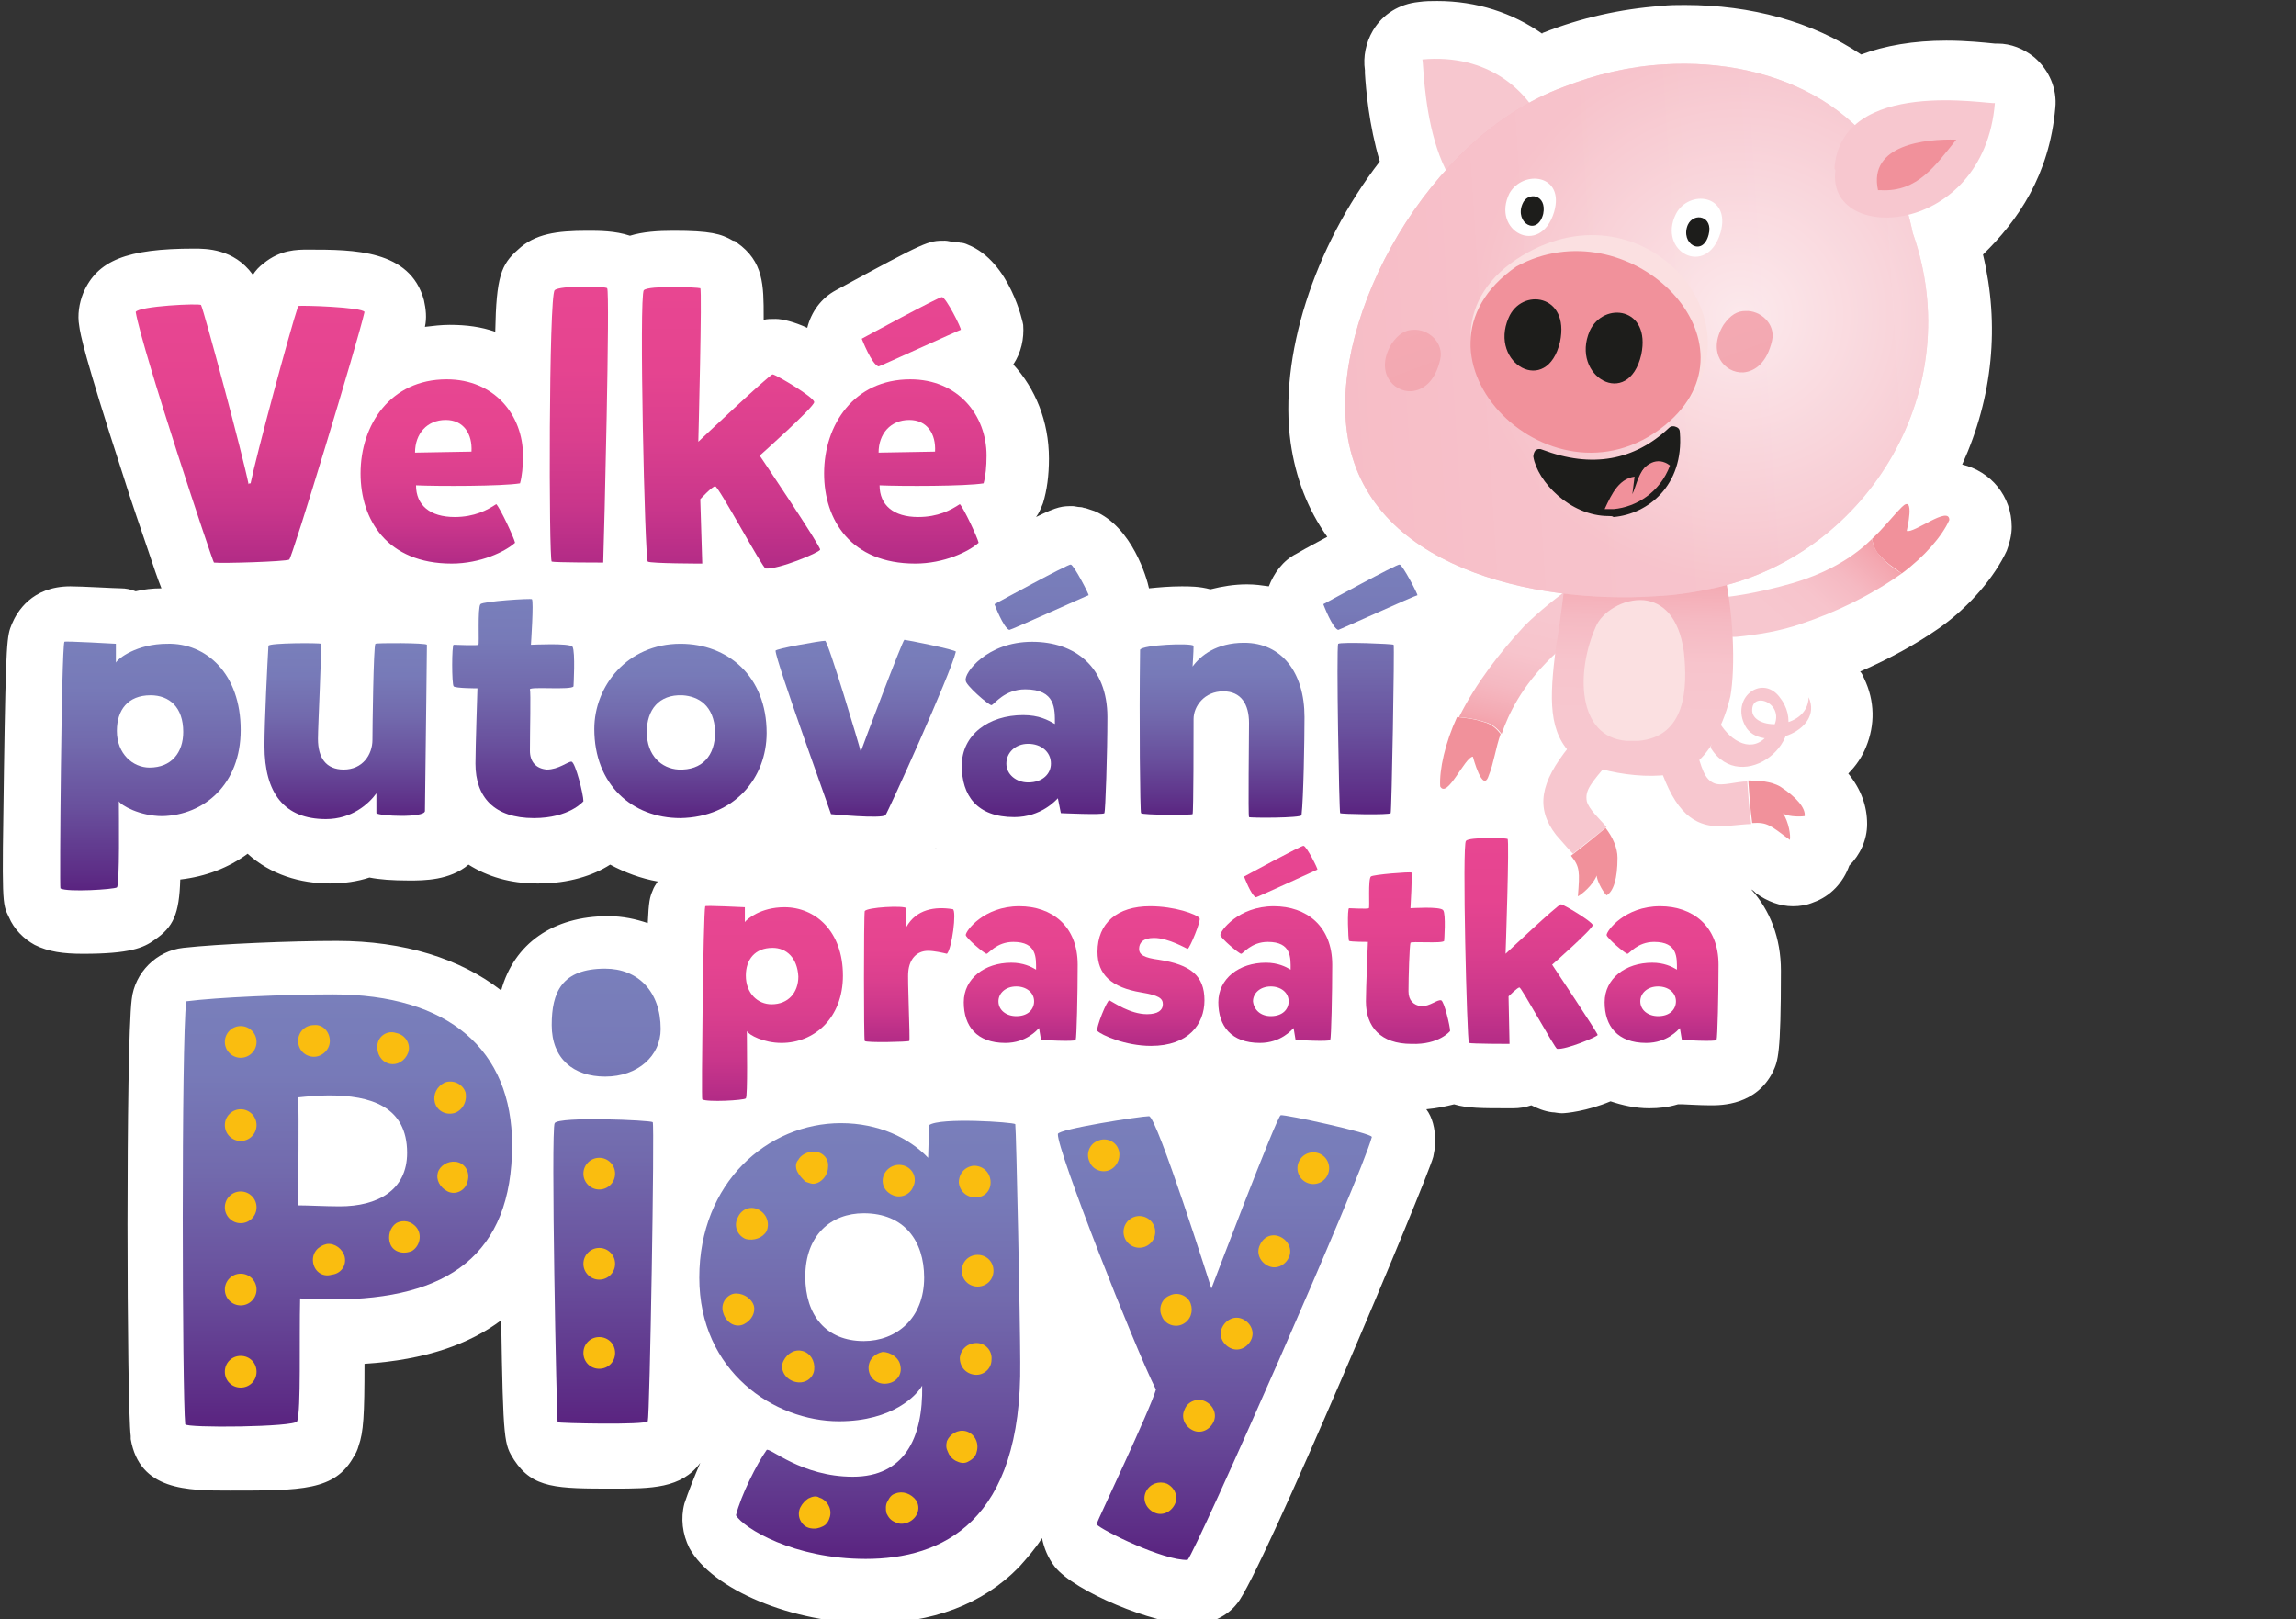 <svg xmlns="http://www.w3.org/2000/svg" xmlns:xlink="http://www.w3.org/1999/xlink" enable-background="new 0 0 231.8 163.5" height="163.5" viewBox="0 0 231.8 163.5" width="231.8"><rect x="0" y="0" width="231.8" height="163.5" fill="#333333" stroke="none"/><linearGradient id="a"><stop offset="0" stop-color="#f1919b"/><stop offset=".213" stop-color="#f4a8b1"/><stop offset=".447" stop-color="#f5b9c2"/><stop offset=".699" stop-color="#f7c4cc"/><stop offset="1" stop-color="#f7c7cf"/></linearGradient><linearGradient id="b" gradientTransform="matrix(5.683 -23.703 23.703 5.683 2764.462 -3205.245)" gradientUnits="userSpaceOnUse" x1="-155.888" x2="-155.302" xlink:href="#a" y1="-72.798" y2="-72.798"/><linearGradient id="c" gradientTransform="matrix(-16.123 18.281 -18.281 -16.123 -998 1549.132)" gradientUnits="userSpaceOnUse" x1="-78.27" x2="-77.683" xlink:href="#a" y1="4.118" y2="4.118"/><linearGradient id="d" gradientTransform="matrix(-.808 28.537 28.537 .808 202.61 3794.555)" gradientUnits="userSpaceOnUse" x1="-130.926" x2="-130.295" xlink:href="#a" y1="-4.982" y2="-4.982"/><linearGradient id="e" gradientTransform="matrix(.998 -.064 .064 .998 -69.803 53.129)" gradientUnits="userSpaceOnUse" x1="176.635" x2="291.966" y1="-4.409" y2="-4.409"><stop offset="0" stop-color="#f1919b"/><stop offset=".01" stop-color="#f1929c"/><stop offset=".218" stop-color="#f4aab3"/><stop offset=".44" stop-color="#f6bac3"/><stop offset=".686" stop-color="#f7c4cc"/><stop offset="1" stop-color="#f7c7cf"/></linearGradient><radialGradient id="f" cx="245.866" cy="-6.293" gradientTransform="matrix(.994 -.064 .065 1.001 -68.327 53.913)" gradientUnits="userSpaceOnUse" r="26.76"><stop offset="0" stop-color="#fff"/><stop offset="1" stop-color="#f7c7cf"/></radialGradient><linearGradient id="g"><stop offset="0" stop-color="#f1919b"/><stop offset=".024" stop-color="#f1939d"/><stop offset=".308" stop-color="#f3a4ad"/><stop offset=".617" stop-color="#f4aeb7"/><stop offset="1" stop-color="#f4b1ba"/></linearGradient><linearGradient id="h" gradientTransform="matrix(-56.235 -153.491 -153.491 56.235 -11036.338 -13156.645)" gradientUnits="userSpaceOnUse" x1="-99.653" x2="-99.023" xlink:href="#g" y1="-36.645" y2="-36.645"/><linearGradient id="i" gradientTransform="matrix(-56.235 -153.491 -153.491 56.235 -11036.338 -13156.645)" gradientUnits="userSpaceOnUse" x1="-99.594" x2="-98.964" xlink:href="#g" y1="-36.449" y2="-36.449"/><linearGradient id="j"><stop offset="0" stop-color="#b22b86"/><stop offset=".212" stop-color="#c9368b"/><stop offset=".448" stop-color="#da3f8e"/><stop offset=".701" stop-color="#e54490"/><stop offset="1" stop-color="#e84691"/></linearGradient><linearGradient id="k" gradientUnits="userSpaceOnUse" x1="25.206" x2="25.206" xlink:href="#j" y1="56.824" y2="30.669"/><linearGradient id="l" gradientUnits="userSpaceOnUse" x1="44.627" x2="44.627" xlink:href="#j" y1="56.938" y2="38.37"/><linearGradient id="m" gradientUnits="userSpaceOnUse" x1="58.477" x2="58.477" xlink:href="#j" y1="56.795" y2="28.922"/><linearGradient id="n" gradientUnits="userSpaceOnUse" x1="73.828" x2="73.828" xlink:href="#j" y1="57.424" y2="28.958"/><linearGradient id="o" gradientUnits="userSpaceOnUse" x1="91.421" x2="91.421" xlink:href="#j" y1="56.938" y2="29.996"/><linearGradient id="p"><stop offset="0" stop-color="#5a2380"/><stop offset=".064" stop-color="#5d2d86"/><stop offset=".335" stop-color="#69509d"/><stop offset=".59" stop-color="#726aad"/><stop offset=".818" stop-color="#777ab8"/><stop offset="1" stop-color="#797fbb"/></linearGradient><linearGradient id="q" gradientUnits="userSpaceOnUse" x1="15.149" x2="15.149" xlink:href="#p" y1="89.863" y2="64.797"/><linearGradient id="r" gradientUnits="userSpaceOnUse" x1="35.036" x2="35.036" xlink:href="#p" y1="82.71" y2="64.978"/><linearGradient id="s" gradientUnits="userSpaceOnUse" x1="52.27" x2="52.27" xlink:href="#p" y1="82.642" y2="60.472"/><linearGradient id="t" gradientUnits="userSpaceOnUse" x1="68.651" x2="68.651" xlink:href="#p" y1="82.606" y2="64.959"/><linearGradient id="u" gradientUnits="userSpaceOnUse" x1="87.37" x2="87.37" xlink:href="#p" y1="82.584" y2="64.681"/><linearGradient id="v" gradientUnits="userSpaceOnUse" x1="104.369" x2="104.369" xlink:href="#p" y1="82.433" y2="56.949"/><linearGradient id="w" gradientUnits="userSpaceOnUse" x1="123.396" x2="123.396" xlink:href="#p" y1="82.455" y2="64.82"/><linearGradient id="x" gradientUnits="userSpaceOnUse" x1="138.282" x2="138.282" xlink:href="#p" y1="82.269" y2="56.949"/><linearGradient id="y" gradientUnits="userSpaceOnUse" x1="77.918" x2="77.918" xlink:href="#j" y1="111.11" y2="91.494"/><linearGradient id="z" gradientUnits="userSpaceOnUse" x1="91.794" x2="91.794" xlink:href="#j" y1="105.236" y2="91.636"/><linearGradient id="A" gradientUnits="userSpaceOnUse" x1="103.014" x2="103.014" xlink:href="#j" y1="105.296" y2="91.457"/><linearGradient id="B" gradientUnits="userSpaceOnUse" x1="116.224" x2="116.224" xlink:href="#j" y1="105.567" y2="91.512"/><linearGradient id="C" gradientUnits="userSpaceOnUse" x1="128.732" x2="128.732" xlink:href="#j" y1="105.296" y2="85.352"/><linearGradient id="D" gradientUnits="userSpaceOnUse" x1="141.28" x2="141.28" xlink:href="#j" y1="105.459" y2="88.108"/><linearGradient id="E" gradientUnits="userSpaceOnUse" x1="154.562" x2="154.562" xlink:href="#j" y1="105.794" y2="84.579"/><linearGradient id="F" gradientUnits="userSpaceOnUse" x1="167.781" x2="167.781" xlink:href="#j" y1="105.296" y2="91.457"/><linearGradient id="G" gradientUnits="userSpaceOnUse" x1="35.036" x2="35.036" xlink:href="#p" y1="144.036" y2="100.426"/><linearGradient id="H" gradientUnits="userSpaceOnUse" x1="61.182" x2="61.182" xlink:href="#p" y1="143.774" y2="97.844"/><linearGradient id="I" gradientUnits="userSpaceOnUse" x1="86.894" x2="86.894" xlink:href="#p" y1="157.339" y2="113.124"/><linearGradient id="J" gradientUnits="userSpaceOnUse" x1="122.638" x2="122.638" xlink:href="#p" y1="157.466" y2="112.594"/><linearGradient id="K" gradientTransform="matrix(.893 .45 -.45 .893 3.924 -317.77)" gradientUnits="userSpaceOnUse" x1="385.991" x2="370.897" xlink:href="#p" y1="229.118" y2="272.255"/><linearGradient id="L"><stop offset="0" stop-color="#1d1e1c"/><stop offset="1" stop-color="#727372"/></linearGradient><radialGradient id="M" cx="393.853" cy="291.527" gradientTransform="matrix(.988 .46 -.492 .901 -42.89 -318.74)" gradientUnits="userSpaceOnUse" r="1.164" xlink:href="#L"/><radialGradient id="N" cx="375.522" cy="244.512" gradientTransform="matrix(.988 .46 -.492 .901 -42.89 -318.74)" gradientUnits="userSpaceOnUse" r=".617" xlink:href="#L"/><linearGradient id="O" gradientUnits="userSpaceOnUse" x1="155.258" x2="155.258" xlink:href="#j" y1="126.765" y2="118.149"/><linearGradient id="P" gradientUnits="userSpaceOnUse" x1="162.285" x2="162.285" xlink:href="#j" y1="129.358" y2="120.602"/><linearGradient id="Q" gradientUnits="userSpaceOnUse" x1="168.982" x2="168.982" xlink:href="#j" y1="126.72" y2="117.564"/><linearGradient id="R" gradientUnits="userSpaceOnUse" x1="175.129" x2="175.129" xlink:href="#j" y1="126.716" y2="120.705"/><linearGradient id="S" gradientUnits="userSpaceOnUse" x1="180.129" x2="180.129" xlink:href="#j" y1="126.743" y2="120.626"/><linearGradient id="T" gradientUnits="userSpaceOnUse" x1="184.534" x2="184.534" xlink:href="#j" y1="129.334" y2="117.724"/><linearGradient id="U" gradientUnits="userSpaceOnUse" x1="191.119" x2="191.119" xlink:href="#j" y1="126.815" y2="119.146"/><linearGradient id="V" gradientUnits="userSpaceOnUse" x1="196.352" x2="196.352" xlink:href="#j" y1="126.743" y2="120.626"/><linearGradient id="W" gradientUnits="userSpaceOnUse" x1="203.13" x2="203.13" xlink:href="#j" y1="126.805" y2="117.57"/><linearGradient id="X" gradientUnits="userSpaceOnUse" x1="208.212" x2="208.212" xlink:href="#j" y1="126.756" y2="117.574"/><linearGradient id="Y" gradientUnits="userSpaceOnUse" x1="212.805" x2="212.805" xlink:href="#j" y1="126.803" y2="120.686"/><linearGradient id="Z" gradientUnits="userSpaceOnUse" x1="218.299" x2="218.299" xlink:href="#j" y1="126.815" y2="119.146"/><linearGradient id="aa" gradientUnits="userSpaceOnUse" x1="153.069" x2="153.069" xlink:href="#j" y1="141.957" y2="134.902"/><linearGradient id="ab" gradientUnits="userSpaceOnUse" x1="161.037" x2="161.037" xlink:href="#j" y1="141.891" y2="131.309"/><linearGradient id="ac" gradientUnits="userSpaceOnUse" x1="172.155" x2="172.155" xlink:href="#j" y1="141.86" y2="128.929"/><linearGradient id="ad" gradientUnits="userSpaceOnUse" x1="178.902" x2="178.902" xlink:href="#j" y1="141.97" y2="133.108"/><linearGradient id="ae" gradientUnits="userSpaceOnUse" x1="185.156" x2="185.156" xlink:href="#j" y1="141.957" y2="131.811"/><linearGradient id="af" gradientUnits="userSpaceOnUse" x1="192.708" x2="192.708" xlink:href="#j" y1="141.891" y2="131.309"/><linearGradient id="ag" gradientUnits="userSpaceOnUse" x1="200.123" x2="200.123" xlink:href="#j" y1="141.857" y2="134.91"/><linearGradient id="ah" gradientUnits="userSpaceOnUse" x1="206.344" x2="206.344" xlink:href="#j" y1="141.957" y2="134.902"/><linearGradient id="ai" gradientUnits="userSpaceOnUse" x1="214.29" x2="214.29" xlink:href="#j" y1="141.896" y2="134.847"/><linearGradient id="aj" gradientUnits="userSpaceOnUse" x1="221.819" x2="221.819" xlink:href="#j" y1="141.957" y2="131.811"/><path d="m207.5 10.9c.2-1.9-.6-3.8-2.1-5.1-1.1-.9-2.4-1.4-3.7-1.4h-.3c-1-.1-2.8-.3-4.9-.3-3.3 0-6.2.5-8.6 1.4-4.9-3.3-11.1-5-17.8-5-.8 0-1.6 0-2.4.1-4.1.3-8.1 1.2-11.9 2.7 0 0-.1 0-.1.1-3-2.1-6.6-3.3-10.6-3.3-.6 0-1.2 0-1.9.1-1.9.2-3.6 1.2-4.6 2.9-.7 1.2-1 2.6-.8 4v.3c.1 1.6.4 5.2 1.5 8.9-6.7 8.7-10.2 19.8-9 28.4.5 3.5 1.7 6.7 3.7 9.5-.9.5-1.9 1-3.1 1.7-1.4.7-2.3 2-2.8 3.3-.7-.1-1.4-.2-2.2-.2-1.3 0-2.5.2-3.7.5-1.1-.3-2.1-.3-2.9-.3-1.2 0-2.3.1-3.3.2-.2-1-1.7-6.2-5.5-7.8-.3-.1-.6-.2-.9-.3-.2 0-.3-.1-.5-.1-.3 0-.6-.1-.8-.1-1 0-1.5 0-3.7 1.1.3-.4.5-.9.7-1.4.4-1.3.6-2.8.6-4.5 0-3.8-1.4-7.1-3.6-9.5.8-1.2 1.1-2.6 1-4 0-.1-1.3-6.4-5.6-8.1-.2-.1-.5-.2-.8-.2-.2-.1-.4-.1-.7-.1s-.5-.1-.8-.1c-1.7 0-1.8 0-11 5-1.5.8-2.5 2.2-2.9 3.8-1.3-.6-2.5-.9-3.2-.9-.5 0-.9 0-1.2.1 0-.1 0-.2 0-.3 0-3.2 0-5.6-2.7-7.5-.1-.1-.2-.2-.4-.2-1.2-.7-2.3-1-6-1-1.6 0-3.1.1-4.4.5-1.5-.5-3.1-.5-4.3-.5-3.1 0-5.3.3-7 1.9-1.7 1.5-2.2 2.7-2.3 8.3-1.4-.5-2.9-.7-4.6-.7-.8 0-1.7.1-2.5.2.2-.9.1-1.8-.1-2.7-1.4-5.1-7.1-5.1-11.7-5.1-1.1 0-2.8 0-4.5 1.4-.4.3-.8.7-1.1 1.2 0 0 0 0 0-.1-1.9-2.6-4.7-2.6-5.9-2.6-6.8 0-9.8 1.2-11.2 4.5-.4 1-.6 2.2-.4 3.3.1.8.5 3 4.4 15 .9 2.9 1.9 5.7 2.6 7.8.5 1.5.9 2.7 1.3 3.7-.9 0-1.8.1-2.6.3-.5-.2-1-.3-1.5-.3-.6 0-3.9-.2-5.1-.2-3.9 0-5.4 2.6-5.9 3.8-.5 1.2-.6 1.6-.8 14.8-.2 13.4-.2 13.4.5 14.8.5 1.2 1.5 2.2 2.6 2.8 1.4.7 2.9.9 4.9.9 4.7 0 6.1-.6 7.2-1.4 1.9-1.3 2.5-2.6 2.6-6.1 2.6-.3 4.9-1.2 6.8-2.6 2.3 2.1 5.3 3 8.3 3 1.4 0 2.8-.2 4-.6 1 .2 2.3.3 4 .3 1.5 0 4.1 0 6-1.6 1.9 1.2 4.2 1.9 6.9 1.9h.2c3 0 5.5-.8 7.2-1.9 1.5.8 3.1 1.4 4.8 1.7-.2.3-.4.6-.5.9-.3.7-.4 1.1-.5 3.3-1.2-.4-2.5-.7-4-.7-5.6 0-9.5 2.8-10.8 7.5-4.1-3.2-9.8-5-16.6-5-4.6 0-11.9.3-15.5.7-2.7.3-4.9 2.5-5.2 5.2-.6 4.8-.5 41-.1 44.1v.3c.9 5.2 5.7 5.2 10 5.2 7.3 0 10.6 0 12.5-3.4.2-.3.4-.7.5-1.1.5-1.4.6-3.1.6-8.3 6.2-.4 10.6-2 13.8-4.4.2 12.4.3 12.5 1.3 14.1 1.9 2.9 4.3 2.9 10.1 2.9 3.7 0 6.8 0 8.7-2.6-.6 1.4-1.2 2.9-1.6 4.1-.4 1.5-.2 3.1.5 4.5 2.3 4.2 10.4 7.6 18.3 7.6 6.2 0 11.3-1.9 15-5.7.8-.9 1.6-1.8 2.3-2.9.2 1 .6 2 1.3 2.9 2 2.5 10 5.8 13.7 5.8h.5c1.6-.1 3.2-.8 4.2-2.1 2.4-2.8 19.2-42.8 19.8-45.1.1-.5.2-1 .2-1.5 0-1.4-.3-2.5-.9-3.3 1.1-.1 2-.3 2.8-.5 1.3.4 2.9.4 5.4.4h.6c.6 0 1.2-.1 1.8-.3.6.3 1.3.6 2.1.7.3 0 .6.1 1 .1s2.5-.2 4.9-1.2c1.2.4 2.5.7 3.9.7 1 0 1.9-.1 2.9-.4h.5c.2 0 1.7.1 2.8.1s4.6 0 6.3-3.4c.5-1.1.8-1.7.8-10.2 0-3.3-1.1-6.1-3-8.2.2.1.3.2.5.4 1.1.8 2.4 1.3 3.7 1.3.7 0 1.4-.1 2.1-.4 1.7-.6 3-2 3.6-3.7 1.1-1.1 1.8-2.6 1.8-4.2 0-1.8-.6-3.5-1.9-5.1.8-.8 1.4-1.7 1.8-2.7.9-2.2.9-4.6-.2-6.9-.1-.2-.2-.5-.4-.7 3-1.3 5.7-2.8 8-4.4 3.1-2.2 5.6-5.2 6.8-7.8.3-.8.5-1.6.5-2.4 0-3.1-2.1-5.6-5-6.3 3.1-6.8 3.8-14.1 2.1-21.2 3.5-3.4 6.7-8 7.3-14.8zm-113.1 74.8c.1-.1.1 0 .2 0-.1 0-.2 0-.2 0z" fill="#fff"/><path d="m149.8 72.9c.8.2 1.3.7 1.7 1.2-.5 1.4-.7 3-1.2 4.2-.6 1.9-1.6-1.9-1.6-1.9-.8 0-2.6 4.3-3.3 3-.1-1.7.5-4.4 1.7-7 1 .1 1.8.2 2.7.5z" fill="#f1919b"/><path d="m163.1 59.4c.5.6.4 1.5-.2 1.9-1.4.8-3.6 2.5-6.2 5-3.1 3-4.4 5.8-5.1 7.8-.4-.5-.9-1-1.7-1.2-.9-.3-1.7-.4-2.6-.5 1.7-3.4 4.1-6.5 6.6-9.2 1.5-1.5 3.4-3 5.1-4.2 1.2-.9 2.9-.7 4.1.4z" fill="url(#b)"/><path d="m189.9 56.2c-.6-.5-.8-1.2-.9-1.8 1.1-1 2.1-2.3 3-3.2 1.4-1.4.5 2.4.5 2.4.7.3 4.3-2.6 4.3-1.1-.7 1.6-2.5 3.7-4.8 5.4-.8-.6-1.5-1-2.1-1.7z" fill="#f1919b"/><path d="m171.9 61.9c-.2-.7.3-1.5 1.1-1.5 1.6-.1 4.4-.5 7.9-1.5 4.1-1.2 6.6-3 8.1-4.5.1.7.4 1.3.9 1.8.6.7 1.3 1.2 2.1 1.7-3.1 2.2-6.6 3.9-10.2 5.1-2 .7-4.4 1.1-6.5 1.3-1.5.1-2.9-.9-3.4-2.4z" fill="url(#c)"/><path d="m172.7 75.5c3.1 5 10.5-.8 6.9-5.2-1.8-2.2-4.9.2-3.4 3s8 .6 6.4-2.9c-.1 3.4-5.9 3.4-5.7 1.2.1-2.1 4.4-.1 1.3 2.9-1.6 1.6-3.8.1-4.8-1.9" fill="#f7c7cf"/><path d="m157.1 84.3c-2.1-2.7-1.6-5.3 1.3-8.9.2-.3 4 1.6 4 1.6-1.8 2.1-2.4 2.8-2.2 3.9.2.8 1.3 1.8 2 2.6-1.1.9-2.3 1.8-3.4 2.7-.4-.4-.9-1-1.7-1.9z" fill="#f7c7cf"/><path d="m162.1 83.6c.7.9 1.2 2 1.2 3 0 2.1-.4 3.4-1.1 3.8-.5-.5-1-1.6-1-2-.4 1-1.5 1.9-1.9 2.1.2-2.5.2-3-.7-4.1 1.3-1 2.4-1.9 3.5-2.8z" fill="#f1919b"/><path d="m174.3 83.4c-3.4.3-5.2-1.6-6.7-5.9-.1-.4 3.5-2.4 3.5-2.4.7 2.6 1 3.6 2 4 .8.3 2.2-.2 3.3-.2.1 1.4.2 2.9.4 4.3-.5 0-1.3.1-2.5.2z" fill="#f7c7cf"/><path d="m176.5 78.8c1.1 0 2.3.1 3.2.6 1.7 1.1 2.6 2.2 2.5 3-.7.1-1.9 0-2.2-.3.6.9.8 2.3.7 2.7-2-1.5-2.3-1.8-3.8-1.7-.2-1.4-.3-2.9-.4-4.3z" fill="#f1919b"/><path d="m173.8 56.6-15.6.7c-.1.5-.7 5.9-1.1 7.9-.7 5.5-.8 8.8 1.8 11.2 1.6 1.5 8.7 2.8 11.5 1.2.9-.5 1.7-1.3 2.4-2.4.8-1.7 1.4-2.8 1.9-4.9.5-2.8.4-8.7-.9-13.7z" fill="url(#d)"/><path d="m166 60.6c-2.1-.2-4.3 1.2-4.9 2.7-2 4.5-1.9 11.1 3.1 11.5h1.2c4.8-.4 5-5.3 4.6-9-.5-3.6-2.2-5-4-5.2" fill="#fbe0e1"/><path d="m152.7 21.4c-9 .9-8.9-14.9-9.1-15.4 13.2-1.2 16.6 14.9 9.3 15.2" fill="#f7c7cf"/><path d="m168 6.5c-3.5.2-6.9 1-10.2 2.3-13.6 5-23.5 23.1-21.8 34.9 1.9 13.6 18.9 17.3 31.1 16.5 2.3-.1 4.5-.5 6.3-.9 15.2-3.5 25.3-20 19.7-35.8-2.4-12.4-13.7-17.7-25.1-17" fill="url(#e)"/><path d="m168 6.5c-3.5.2-6.9 1-10.2 2.3-13.6 5-23.5 23.1-21.8 34.9 1.9 13.6 18.9 17.3 31.1 16.5 2.3-.1 4.5-.5 6.3-.9 15.2-3.5 25.3-20 19.7-35.8-2.4-12.4-13.7-17.7-25.1-17" fill="url(#f)" opacity=".65"/><path d="m153.7 25.8c-14.1 8.5 3.5 27.5 15.3 16.3 9.6-9.1-2.8-23.8-15.3-16.3z" fill="#fbe0e1"/><path d="m153.1 26.9c-12.9 8.9 4 25.9 15.5 15.6 9.3-8.4-4.3-21.7-15.5-15.6" fill="#f1919b"/><path d="m185.2 17c.7-9.3 15.8-6.4 16.2-6.6-1.1 13.6-17.1 14.3-16.1 6.8" fill="#f7c7cf"/><path d="m152.3 32.1c-2 4.6 3.9 8 5.2 2.4 1-4.8-3.9-5.5-5.2-2.4z" fill="#1d1d1b"/><path d="m160.5 33.4c-2 4.6 3.9 8 5.2 2.4 1-4.8-3.8-5.4-5.2-2.4z" fill="#1d1d1b"/><path d="m152.4 19.5c-1.9 3.8 3.1 6.5 4.5 1.9 1.1-3.8-3.1-4.3-4.5-1.9z" fill="#fff"/><path d="m169.2 21.6c-1.9 3.8 3.1 6.5 4.5 1.9 1.1-3.9-3.2-4.4-4.5-1.9z" fill="#fff"/><path d="m153.7 20.6c-.8 1.9 1.5 3.3 2.1 1 .4-2-1.6-2.3-2.1-1z" fill="#1d1d1b"/><path d="m170.4 22.7c-.8 1.9 1.5 3.3 2.1 1 .5-1.9-1.5-2.3-2.1-1z" fill="#1d1d1b"/><path d="m176.2 31.4c1.5-.1 3.1 1.3 2.7 3-.5 2.2-1.7 3.1-2.9 3.2-1.9.1-3.7-2-2-4.8.7-1 1.4-1.4 2.2-1.4" fill="url(#h)"/><path d="m142.7 33.3c1.5-.1 3.1 1.3 2.7 3-.5 2.2-1.7 3.1-2.9 3.2-1.9.1-3.7-2-2-4.8.7-1 1.4-1.4 2.2-1.4" fill="url(#i)"/><path d="m189.9 19.2c3.7.2 5.5-2.5 7.6-5.1-3.1-.1-8.9.5-7.9 5.1" fill="#f1919b"/><path d="m155.5 46c.4 2.5 3.8 5.8 7.5 5.4 3.2-.3 6.4-2.9 6.1-7.8-4.2 3.9-9 4.1-13.6 2.4z" fill="#1d1d1b"/><path d="m162.4 52.1c-3.9 0-7.2-3.5-7.6-6 0-.2.1-.5.2-.6.2-.2.5-.2.7-.1 5 1.9 9.3 1.1 12.8-2.2.2-.2.5-.2.7-.1.3.1.4.3.4.6.4 5.3-3.2 8.2-6.7 8.5-.1-.1-.3-.1-.5-.1zm-5.8-5c1 1.9 3.6 3.9 6.3 3.6 2.6-.3 5.1-2.1 5.4-5.6-3.3 2.6-7.3 3.2-11.7 2z" fill="#1d1d1b"/><path d="m162 51.4h.9c2.3-.2 4.7-1.7 5.7-4.4-1.3-1-2.6-.1-3.2 1.1-1.9 0-2.7 1.8-3.4 3.3z" fill="#f1919b"/><path d="m166 47.2c-.7 1-.8 1.8-1.2 2.7.1-.8.2-1.6.3-2.4" fill="#1d1d1b"/><path d="m25.3 48.8c.6-2.9 3.9-15.2 4.8-17.9.2-.1 6.5.1 6.7.6-.7 3.1-7.3 24.8-7.6 25-.4.2-6.7.4-7.6.3-.1 0-7.2-21.3-7.9-25.3.3-.6 6.5-.9 6.6-.7.3.6 4.2 15.1 4.8 18.1 0-.1.1-.1.2-.1z" fill="url(#k)"/><path d="m45.9 52.2c2 0 3.3-.7 4.2-1.3.4.4 1.8 3.4 1.9 3.9-1 .9-3.5 2.1-6.4 2.1-6.5 0-9.2-4.4-9.2-9.1 0-4.9 3-9.5 8.7-9.5 4.8 0 7.7 3.6 7.7 7.7 0 1.1-.1 2.1-.3 2.8-1.8.3-8.3.3-10.5.2 0 2 1.4 3.2 3.9 3.2zm1.7-6.6c.1-1.8-.8-3.2-2.6-3.2-1.9 0-3.1 1.4-3.1 3.3z" fill="url(#l)"/><path d="m61.3 29.1c.3.4-.3 24.9-.4 27.7 0 0-4.9 0-5.2-.1-.3-.2-.3-26.9.3-27.4.5-.5 5.2-.4 5.3-.2z" fill="url(#m)"/><path d="m70.7 29.1c.2.1-.2 15.5-.2 15.5s7.2-6.8 7.5-6.8 4.2 2.3 4.2 2.8-5.5 5.4-5.5 5.4 6.2 9.2 6.1 9.5-4.2 2-5.5 1.9c-.3 0-4.8-8.4-5.1-8.3-.3 0-1.5 1.3-1.5 1.3l.2 6.5s-5.2 0-5.5-.2-.9-26.9-.4-27.4 5.4-.3 5.7-.2z" fill="url(#n)"/><path d="m92.7 52.2c2 0 3.3-.7 4.2-1.3.4.4 1.8 3.4 1.9 3.9-1 .9-3.5 2.1-6.4 2.1-6.5 0-9.2-4.4-9.2-9.1 0-4.9 3-9.5 8.7-9.5 4.8 0 7.7 3.6 7.7 7.7 0 1.1-.1 2.1-.3 2.8-1.8.3-8.3.3-10.5.2 0 2 1.4 3.2 3.9 3.2zm-4-15.2c-.7-.2-1.7-2.8-1.7-2.8s7.9-4.3 8.1-4.2c.4 0 2 3.2 1.9 3.3-.1 0-8.2 3.7-8.3 3.7zm5.7 8.6c.1-1.8-.8-3.2-2.6-3.2-1.9 0-3.1 1.4-3.1 3.3z" fill="url(#o)"/><path d="m24.3 73.7c0 5.5-3.7 8.6-7.9 8.7-2.3 0-4.2-1.1-4.4-1.5 0 1.1.1 8.5-.2 8.7s-5 .5-5.7.1c-.1 0 .1-24.1.4-24.9 0-.1 5.2.2 5.2.2v1.9c.2-.4 2.1-1.9 5.2-1.9 3.9-.1 7.4 3 7.4 8.7zm-9.1-3.5c-2.3 0-3.4 1.5-3.4 3.6 0 2.3 1.6 3.7 3.3 3.7 2.2 0 3.4-1.5 3.4-3.6 0-2.5-1.4-3.7-3.3-3.7z" fill="url(#q)"/><path d="m38 82.1c0-.7 0-1.7 0-2-.8 1.1-2.5 2.6-5.1 2.6-4.2 0-6.2-2.6-6.2-7.4 0-2.5.3-8.4.4-10.1.1-.3 5.2-.3 5.3-.2.1.4-.3 8.3-.3 9.6 0 1.9.8 3.1 2.6 3.1 1.9 0 2.9-1.5 2.9-3 0-1 .1-9.5.3-9.7.1-.1 5.1-.1 5.2.1 0 .1-.1 9.4-.2 16.8-.1.7-4.6.5-4.9.2z" fill="url(#r)"/><path d="m53.5 75.8c0 1.1.6 1.8 1.7 1.9 1.2 0 2.1-.8 2.5-.8.4.1 1.2 3.3 1.2 4 0 0-1.4 1.7-5 1.7-4 0-5.9-2.1-5.9-5.5 0-1.6.2-7.6.2-7.6s-2.2 0-2.4-.2-.2-4.2 0-4.2c.1 0 2.4.1 2.5 0s-.1-3.7.2-4.1c.3-.3 5.1-.6 5.2-.5.2.2-.1 4.6-.1 4.6.1 0 3.9-.2 4.2.2.3.5.1 4 .1 4-.2.4-4.4 0-4.4.3.1.3 0 4.2 0 6.2z" fill="url(#s)"/><path d="m77.4 74c0 4.5-3.2 8.5-8.7 8.6-4.9 0-8.7-3.4-8.7-9 0-4.3 3.3-8.6 8.7-8.6 4.8 0 8.7 3.3 8.7 9zm-8.5-3.8c-2.4-.1-3.6 1.5-3.6 3.7 0 2.4 1.5 3.7 3.2 3.8 2.4.1 3.7-1.4 3.7-3.8-.1-2.7-1.7-3.6-3.3-3.7z" fill="url(#t)"/><path d="m83.3 64.7c.3 0 3.5 10.7 3.6 11.2.2-.6 4.2-11.2 4.4-11.3.2 0 5.2 1 5.2 1.2-.5 2.2-6.9 16.3-7.1 16.5-.4.4-5.5-.1-5.5-.1 0-.1-5.6-15.5-5.6-16.5 0-.2 4.5-1 5-1z" fill="url(#u)"/><path d="m104.2 64.8c4.3 0 7.6 2.5 7.6 7.6 0 3.7-.2 9.5-.3 9.7s-4.4 0-4.4 0l-.3-1.5c-.2.2-1.7 1.9-4.4 1.9-3.8 0-5.3-2.2-5.3-5.2 0-3.1 2.7-5.1 6.2-5.1 1.6 0 2.5.5 3.2.9 0-1.5.1-3.5-3-3.5-2.1 0-3.1 1.5-3.4 1.6-.3 0-2.7-2.1-2.6-2.5-.2-.7 2.1-3.9 6.7-3.9zm-2.3-1.2c-.6-.2-1.5-2.6-1.5-2.6s7.5-4.1 7.7-4c.3 0 1.9 3.1 1.8 3.1s-7.8 3.5-8 3.5zm1.9 15.4c1.5 0 2.3-.9 2.3-1.9 0-1.2-1-2-2.3-2s-2.2.9-2.2 2 1 1.9 2.2 1.9z" fill="url(#v)"/><path d="m120.5 65.2c0 .7-.1 1.9-.1 2.1.8-1.1 2.4-2.4 5.2-2.4 3.8 0 6.1 3 6.1 7.5 0 2.3-.1 8.2-.3 9.9 0 .3-5.2.3-5.3.2s0-8.3 0-9.5c0-1.9-.8-3.2-2.6-3.2-1.9 0-3 1.5-3 2.8 0 1.2 0 9.5-.1 9.6s-5.1.1-5.2-.1c-.1-.1-.2-9.2-.1-16.5.3-.5 5.1-.7 5.4-.4z" fill="url(#w)"/><path d="m135.1 63.6c-.6-.2-1.5-2.6-1.5-2.6s7.5-4.1 7.7-4c.3 0 1.9 3.1 1.8 3.1-.2 0-7.9 3.5-8 3.5zm5.6 1.5c.1.1-.2 16.8-.3 17s-5.1.1-5.1 0c-.1-.1-.4-16.7-.2-17.1.3-.2 5.5 0 5.6.1z" fill="url(#x)"/><path d="m85.1 98.5c0 4.3-2.9 6.8-6.2 6.8-1.8 0-3.3-.8-3.5-1.2 0 .9.1 6.6-.1 6.8s-3.9.4-4.4.1c-.1 0 .1-18.9.3-19.5 0-.1 4 .1 4 .1v1.5c.2-.3 1.6-1.5 4-1.5 3.1 0 5.9 2.4 5.9 6.9zm-7.1-2.8c-1.8 0-2.7 1.2-2.7 2.8 0 1.8 1.2 2.9 2.6 2.9 1.7 0 2.7-1.2 2.7-2.8-.1-1.9-1.2-2.9-2.6-2.9z" fill="url(#y)"/><path d="m95.6 96.3c-.4-.1-1.3-.3-1.9-.3-1.2 0-1.9.9-2 2.1-.1.6.2 6.9.1 7s-4.4.2-4.5 0c-.1-.1-.1-12.5 0-13.1.2-.4 4-.6 4.2-.3v1.9c1-1.8 2.9-2.1 4.7-1.8.4.2-.1 4-.6 4.5z" fill="url(#z)"/><path d="m102.9 91.5c3.3 0 5.9 2 5.9 5.9 0 2.9-.1 7.4-.2 7.6s-3.5 0-3.5 0l-.2-1.2c-.2.2-1.3 1.5-3.4 1.5-2.9 0-4.2-1.7-4.2-4.1s2.1-4 4.8-4c1.2 0 2 .4 2.5.7 0-1.2.1-2.8-2.3-2.8-1.7 0-2.5 1.2-2.7 1.2s-2.1-1.6-2.1-1.9c0-.4 1.8-2.9 5.4-2.9zm-.3 11.1c1.2 0 1.8-.7 1.8-1.5 0-.9-.8-1.5-1.8-1.5-1.1 0-1.8.7-1.8 1.5 0 .9.8 1.5 1.8 1.5z" fill="url(#A)"/><path d="m110.8 104.1c-.2-.3 1-3.2 1.2-3.1.4.2 2.1 1.4 3.8 1.4 1.1 0 1.6-.4 1.6-1s-.4-.9-2.2-1.2c-3-.5-4.4-1.8-4.4-4.1 0-2.9 2-4.6 5.3-4.6 2.5 0 4.7.8 5 1.2.2.2-1 3.1-1.2 3.1-.1 0-1.9-1.1-3.4-1.1-1.1 0-1.5.5-1.5 1.1s.5.9 2 1.1c3.2.5 4.6 1.6 4.6 4.1 0 2.4-1.6 4.6-5.4 4.6-2.6 0-5-1.1-5.4-1.5z" fill="url(#B)"/><path d="m128.6 91.5c3.3 0 5.9 2 5.9 5.9 0 2.9-.1 7.4-.2 7.6s-3.5 0-3.5 0l-.2-1.2c-.2.2-1.3 1.5-3.4 1.5-2.9 0-4.2-1.7-4.2-4.1s2.1-4 4.8-4c1.2 0 2 .4 2.5.7 0-1.2.1-2.8-2.3-2.8-1.7 0-2.5 1.2-2.7 1.2s-2.1-1.6-2.1-1.9c0-.4 1.8-2.9 5.4-2.9zm-1.8-.9c-.5-.2-1.2-2.1-1.2-2.1s5.9-3.2 6-3.1c.3 0 1.5 2.4 1.4 2.4 0 0-6.1 2.8-6.2 2.8zm1.5 12c1.2 0 1.8-.7 1.8-1.5 0-.9-.8-1.5-1.8-1.5-1.1 0-1.8.7-1.8 1.5.1.9.8 1.5 1.8 1.5z" fill="url(#C)"/><path d="m142.2 100.1c0 .9.5 1.4 1.3 1.5.9 0 1.6-.7 2-.6.3.1.9 2.6.9 3.1 0 0-1.1 1.4-3.9 1.3-3.1 0-4.6-1.7-4.6-4.3 0-1.3.2-5.9.2-6 0 0-1.7 0-1.9-.1-.1-.1-.2-3.3 0-3.3.1 0 1.9.1 2 0s-.1-2.9.2-3.2c.2-.2 4-.5 4.1-.4s-.1 3.6-.1 3.6c.1 0 3-.2 3.3.2s.1 3.1.1 3.1c-.2.3-3.4 0-3.4.2-.1.3-.2 3.4-.2 4.9z" fill="url(#D)"/><path d="m152.2 84.7c.2.1-.2 11.6-.2 11.6s5.3-5 5.6-5c.2 0 3.1 1.7 3.2 2.1 0 .4-4.1 4-4.1 4s4.6 6.9 4.6 7.1c-.1.2-3.2 1.5-4.1 1.4-.2 0-3.6-6.2-3.8-6.2s-1.1.9-1.1.9l.1 4.8s-3.9 0-4.1-.1c-.2-.2-.7-20.1-.3-20.4.3-.4 4-.3 4.2-.2z" fill="url(#E)"/><path d="m167.6 91.5c3.3 0 5.9 2 5.9 5.9 0 2.9-.1 7.4-.2 7.6s-3.5 0-3.5 0l-.2-1.2c-.2.2-1.3 1.5-3.4 1.5-2.9 0-4.2-1.7-4.2-4.1s2.1-4 4.8-4c1.2 0 2 .4 2.5.7 0-1.2.1-2.8-2.3-2.8-1.7 0-2.5 1.2-2.7 1.2s-2.1-1.6-2.1-1.9c0-.4 1.8-2.9 5.4-2.9zm-.2 11.1c1.2 0 1.8-.7 1.8-1.5 0-.9-.8-1.5-1.8-1.5-1.1 0-1.8.7-1.8 1.5 0 .9.8 1.5 1.8 1.5z" fill="url(#F)"/><path d="m18.7 143.8c-.3-2.9-.4-38.5.1-42.7 3.1-.4 10.1-.7 14.8-.7 11.7 0 18.1 5.6 18.1 15.2 0 11.1-6.5 15.6-18.1 15.6-1 0-2.6-.1-3.3-.1-.1 4.2.1 11.3-.3 12.4-.2.6-11.3.7-11.3.3zm15.6-22c3.8 0 6.8-1.6 6.8-5.4 0-4.7-3.7-5.8-7.9-5.8-.9 0-2.2.1-3.1.2.1 1.8 0 8.7 0 10.9 1 0 2.8.1 4.2.1z" fill="url(#G)"/><path d="m61.1 97.8c3.3 0 5.6 2.3 5.6 6.1 0 2.7-2.3 4.8-5.6 4.8-3.2 0-5.4-1.8-5.4-5.2 0-3.3 1-5.7 5.4-5.7zm4.8 15.5c.2.2-.3 29.7-.5 30.2-.2.4-9 .2-9.1.1-.1-.2-.7-29.6-.3-30.2.4-.7 9.7-.3 9.9-.1z" fill="url(#H)"/><path d="m102.5 113.5c.1.7.5 20.2.5 24 .2 16.2-7.9 19.9-15.6 19.9-7.3 0-12.3-3.1-13.1-4.4.5-2 2.1-5.2 3.1-6.6.3-.3 3.5 2.7 8.7 2.7s7.1-3.9 7-9.2c-.5.9-2.9 3.6-8.4 3.6-6.5 0-14.1-5-14.1-14.5 0-9.6 6.9-15.6 14.3-15.6 3.8 0 6.9 1.5 8.8 3.5 0-.4.1-3 .1-3.3 1.1-.8 8.5-.3 8.7-.1zm-15.3 21.9c3.3 0 6.1-2.3 6.1-6.4 0-3.7-2-6.5-6.1-6.5-3.3 0-5.9 2.2-5.9 6.4 0 3.9 2.1 6.5 5.9 6.5z" fill="url(#I)"/><path d="m119.9 157.5c-2.4.1-8.7-3-9.2-3.6.1-.4 5.4-11.5 6-13.6-2.2-4.4-10-24.2-9.9-25.8 0-.5 8.4-1.8 9.2-1.8s6.3 17.4 6.3 17.4 6.6-17.4 7-17.5 9.2 1.8 9.2 2.2c-1.1 4.1-17.7 41.7-18.6 42.7z" fill="url(#J)"/><g fill="#fabd0f"><circle cx="24.3" cy="105.2" r="1.6"/><circle cx="24.3" cy="113.6" r="1.6"/><circle cx="24.3" cy="121.9" r="1.6"/><circle cx="24.3" cy="130.2" r="1.6"/><path d="m24.3 140.1c-.9 0-1.6-.7-1.6-1.6s.7-1.6 1.6-1.6 1.6.7 1.6 1.6-.7 1.6-1.6 1.6z"/><path d="m33.3 105.1c0 .9-.8 1.6-1.6 1.6-.9 0-1.6-.7-1.6-1.6s.7-1.6 1.6-1.6c.9-.1 1.6.7 1.6 1.6z"/><path d="m41.2 106.3c-.3.8-1.1 1.3-1.9 1.1s-1.3-1-1.2-1.9 1-1.5 1.9-1.2c1 .2 1.5 1.2 1.2 2z"/><path d="m45.8 112.4c-.9.2-1.7-.3-1.9-1.1s.2-1.6 1-2c.8-.3 1.8.1 2.1 1 .2 1-.4 1.9-1.2 2.1z"/><path d="m45.2 120.3c-.8-.4-1.2-1.2-1-1.9s1-1.2 1.8-1.1c.9.1 1.5 1 1.2 2-.2.9-1.2 1.4-2 1z"/><path d="m39.4 125.6c-.3-.8 0-1.7.6-2.1.7-.4 1.6-.2 2.1.5s.3 1.8-.5 2.3c-.9.4-1.9.1-2.2-.7z"/><path d="m31.6 127.4c-.1-.9.5-1.6 1.4-1.8.8-.1 1.6.5 1.8 1.3.2.9-.4 1.7-1.3 1.8-1 .3-1.8-.4-1.9-1.3z"/><circle cx="60.5" cy="118.5" r="1.6"/><circle cx="60.5" cy="127.6" r="1.6"/><path d="m60.5 138.2c-.9 0-1.6-.7-1.6-1.6s.7-1.6 1.6-1.6 1.6.7 1.6 1.6-.7 1.6-1.6 1.6z"/><path d="m89.2 118.7c.3-.8 1.2-1.3 2.1-1s1.3 1.3.9 2.1c-.3.8-1.2 1.2-2 .9s-1.3-1.1-1-2z"/><path d="m80.5 118.3c-.2-.4-.2-.9.1-1.2.2-.4.7-.7 1.2-.8 1.1-.2 1.9.6 1.8 1.5 0 .9-.7 1.6-1.3 1.7-.3.1-.7-.1-1-.2-.3-.3-.6-.6-.8-1z"/><path d="m75.3 125.1c-.8-.3-1.3-1.3-.8-2.2.4-.9 1.4-1.2 2.2-.7s1 1.4.7 2.1c-.4.7-1.3 1-2.1.8z"/><path d="m75.1 133.7c-.8.4-1.8-.1-2.1-1.2-.3-1 .5-1.9 1.3-1.9.9 0 1.6.6 1.8 1.2.2.7-.2 1.5-1 1.9z"/><path d="m82.2 138.3c-.1.9-1 1.5-2 1.2s-1.5-1.3-1.1-2.1 1.2-1.2 1.9-1c.8.2 1.3 1 1.2 1.9z"/><path d="m90.9 137.9c.2.9-.4 1.7-1.4 1.8-.9.1-1.7-.5-1.8-1.4s.5-1.6 1.4-1.8c.8 0 1.7.6 1.8 1.4z"/><path d="m98.5 120.9c-.9 0-1.6-.6-1.7-1.5 0-.9.6-1.6 1.5-1.7.9 0 1.6.6 1.7 1.5.1 1-.6 1.7-1.5 1.7z"/><path d="m98.7 129.9c-.9 0-1.6-.7-1.6-1.6s.7-1.6 1.6-1.6 1.6.7 1.6 1.6-.7 1.6-1.6 1.6z"/><path d="m98.4 138.8c-.9-.1-1.5-.8-1.5-1.7.1-.9.8-1.5 1.7-1.5s1.6.8 1.5 1.7c0 .9-.8 1.6-1.7 1.5z"/><path d="m96.5 147.5c-.4-.2-.7-.6-.8-.9-.2-.4-.2-.7-.1-1.1.3-.7 1.1-1.2 1.9-1s1.4 1.1 1.1 2.1c-.1.5-.5.8-.9 1s-.8.1-1.2-.1z"/><path d="m89.5 152.8c-.1-.4-.1-.9.1-1.2.2-.4.4-.7.8-.8.7-.3 1.6 0 2.1.7.5.8.1 1.8-.8 2.2-.5.2-.9.2-1.3 0-.5-.2-.7-.5-.9-.9z"/><path d="m80.8 152.2c.2-.4.5-.7.8-.9.4-.2.8-.3 1.1-.1.7.2 1.3 1 1.1 1.9-.1.4-.3.8-.7 1s-.8.3-1.3.2-.8-.4-1-.8-.2-.9 0-1.3z"/><path d="m112.1 118.1c-.8.4-1.8 0-2.1-.8-.4-.8 0-1.8.8-2.1.8-.4 1.8 0 2.1.8.3.7 0 1.7-.8 2.1z"/><ellipse cx="115.1" cy="124.4" rx="1.6" ry="1.6" transform="matrix(.239 -.971 .971 .239 -33.272 206.411)"/><path d="m119.4 133.7c-.8.4-1.8 0-2.1-.8-.4-.8 0-1.8.8-2.1.8-.4 1.8 0 2.1.8s0 1.7-.8 2.1z"/><path d="m117.8 149.8c.8.4 1.2 1.3.8 2.1s-1.3 1.2-2.1.8-1.2-1.3-.8-2.1 1.3-1.1 2.1-.8z"/><path d="m121.7 141.5c.8.4 1.2 1.3.8 2.1s-1.3 1.2-2.1.8-1.2-1.3-.8-2.1c.3-.8 1.3-1.2 2.1-.8z"/><path d="m125.5 133.2c.8.4 1.2 1.3.8 2.1s-1.3 1.2-2.1.8-1.2-1.3-.8-2.1 1.3-1.2 2.1-.8z"/><path d="m129.3 124.9c.8.4 1.2 1.3.8 2.1s-1.3 1.2-2.1.8-1.2-1.3-.8-2.1c.4-.9 1.3-1.2 2.1-.8z"/><ellipse cx="132.5" cy="118" rx="1.6" ry="1.6" transform="matrix(.964 -.267 .267 .964 -26.648 39.574)"/></g><path d="" fill="url(#R)"/></svg>